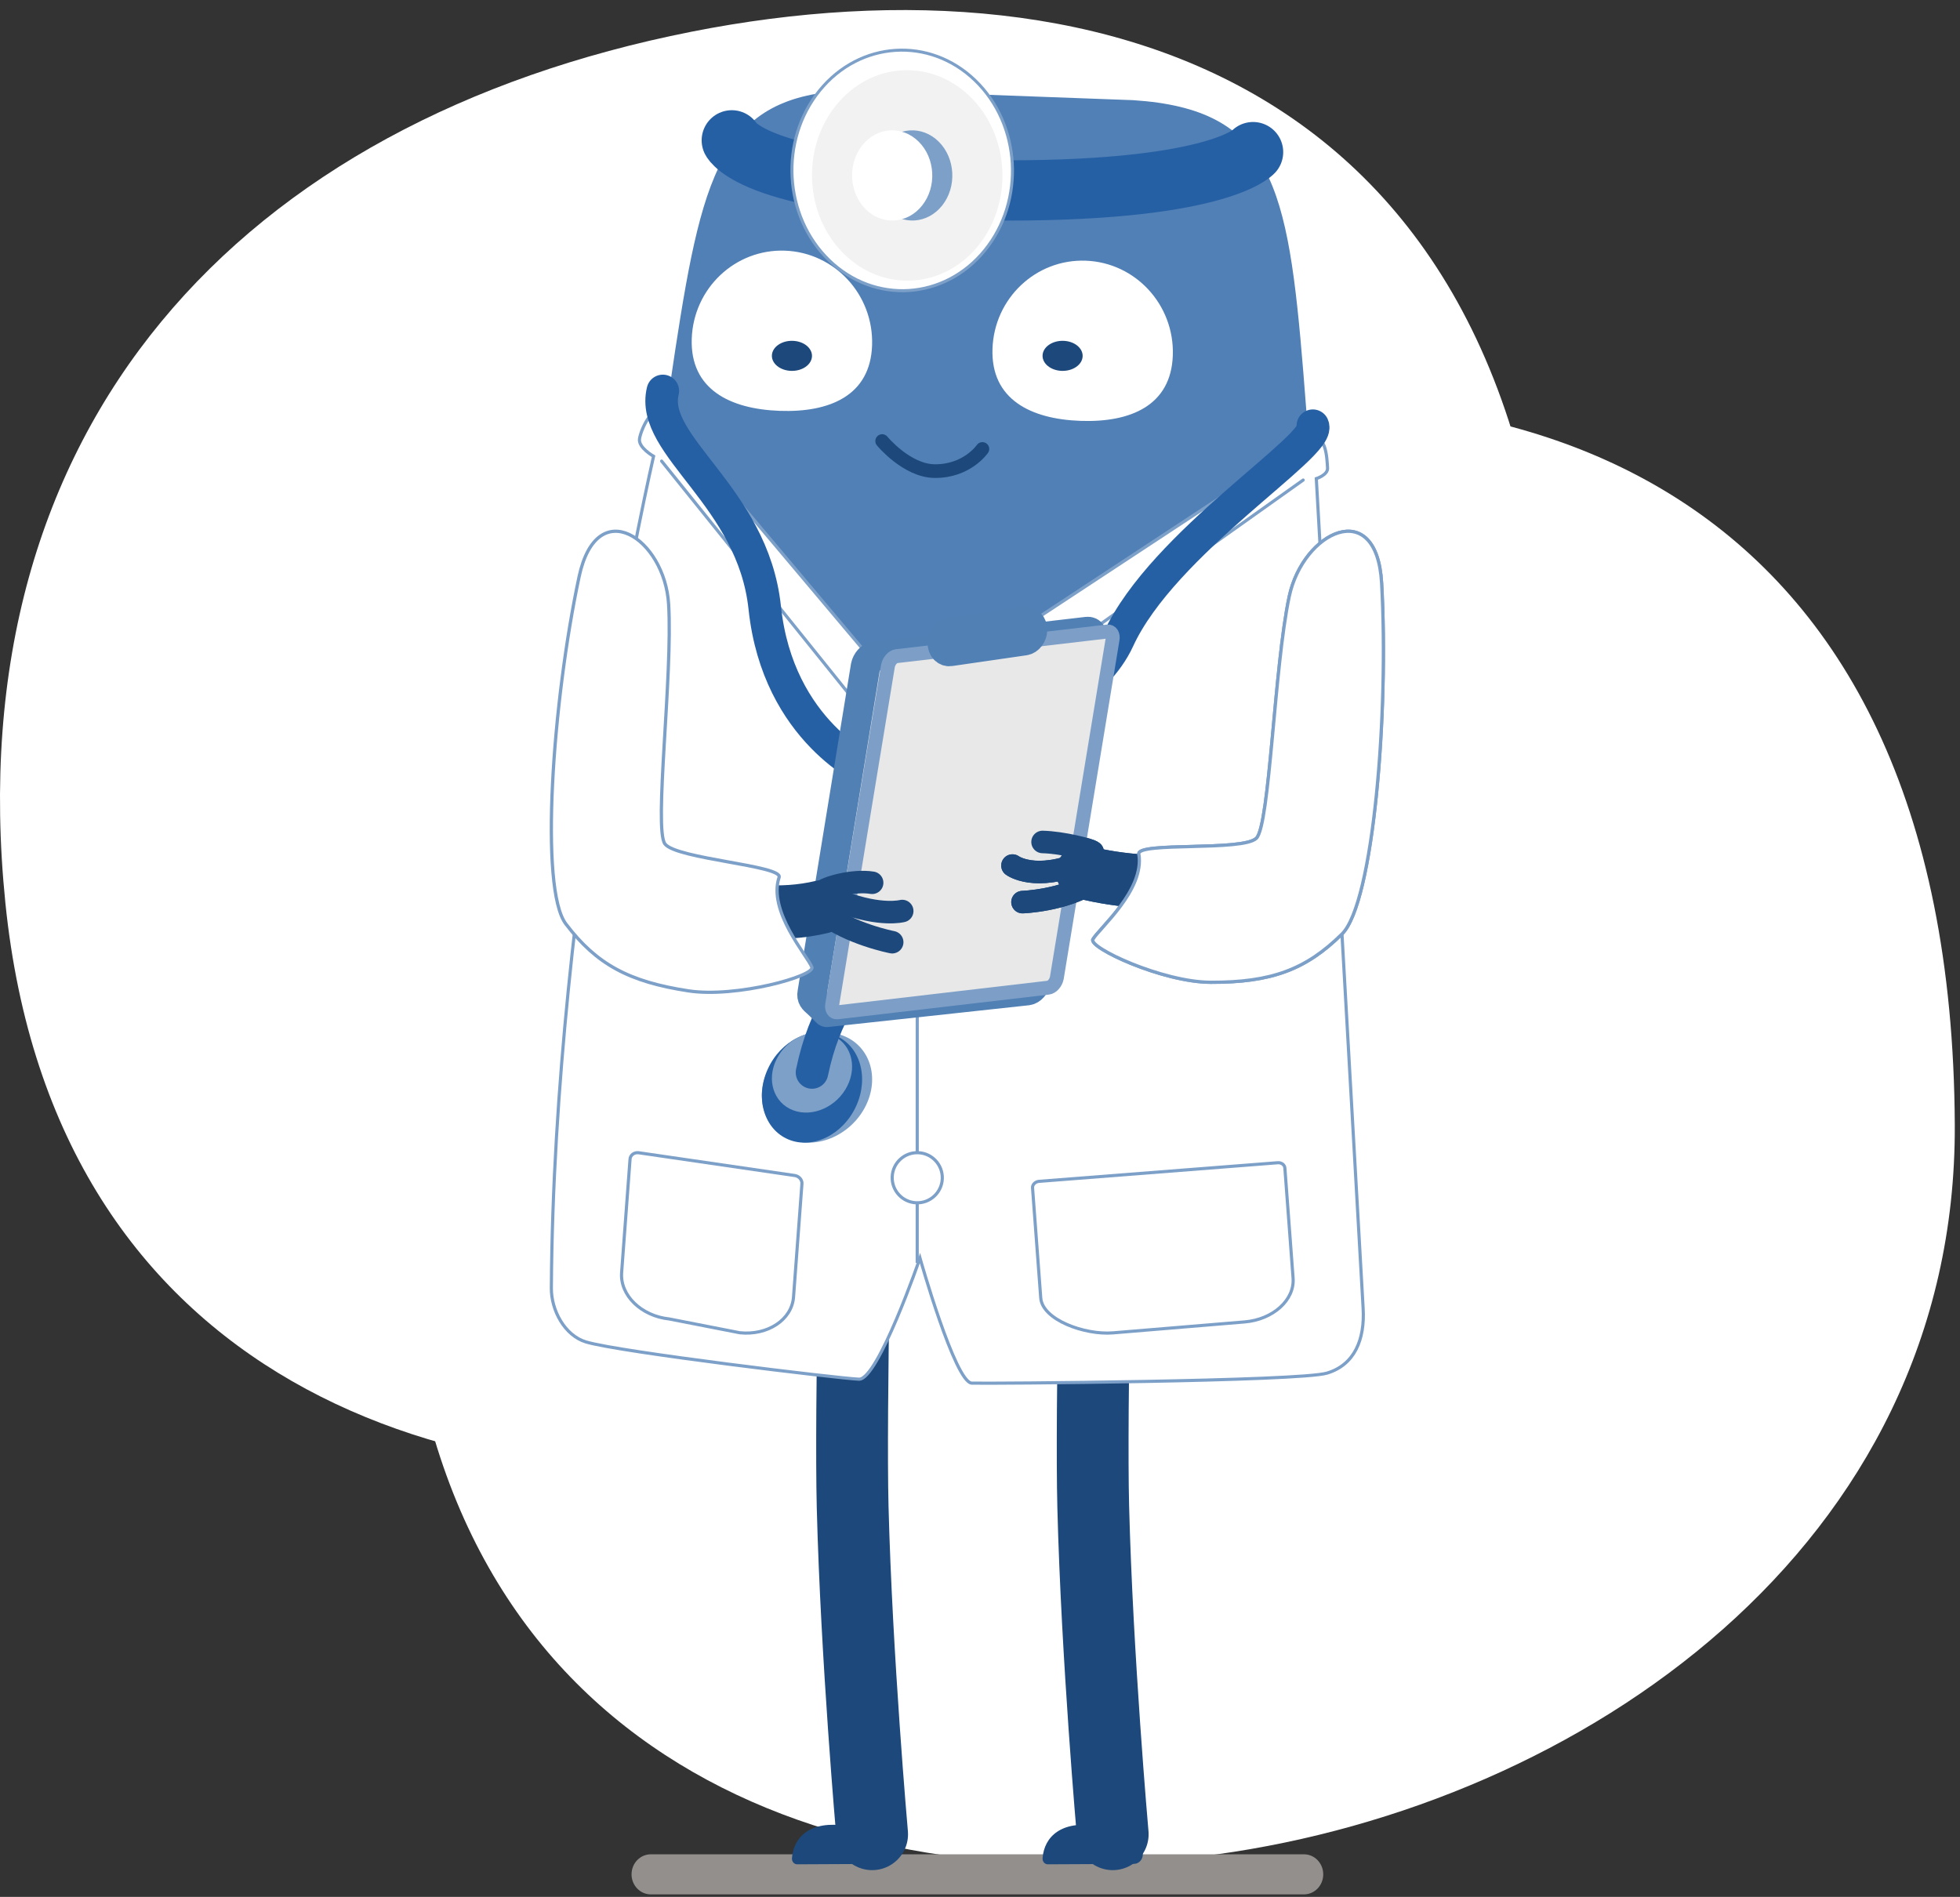 <svg xmlns="http://www.w3.org/2000/svg" height="151px" version="1.1" viewBox="0 0 156 151" width="156px" xmlns:xlink="http://www.w3.org/1999/xlink">
    <rect x="0" y="0" width="156" height="151" fill="#333333" stroke="none"/>
    <title>P Our Research_Instructions for use</title>
    <g fill="none" fill-rule="evenodd" id="Patient-Design" stroke="none" stroke-width="1">
        <g id="P-Our-Research" transform="translate(-294, -3222)">
            <g id="Useful-resources" transform="translate(220, 2998.8)">
                <g id="Group-2" transform="translate(0, 165)">
                    <g id="P-Our-Research_Instructions-for-use" transform="translate(74, 59)">
                        <g id="Group-4">
                            <path d="M55.03,1.726 C88.211,-4.843 123.427,5.994 123.67,57.615 C123.828,91.269 93.877,111.708 64.9,115.7 C35.923,119.692 4.293,109.107 0.428,71.077 C-3.436,33.046 19.189,8.822 55.03,1.726 Z" fill="#FFFFFF" fill-rule="nonzero" id="Path"></path>
                            <path d="M86.944,32.843 C120.125,26.274 155.342,37.111 155.585,88.732 C155.743,122.386 125.791,142.825 96.815,146.817 C67.838,150.809 36.207,140.224 32.343,102.194 C28.479,64.163 51.104,39.939 86.944,32.843 Z" fill="#FFFFFF" fill-rule="nonzero" id="Path"></path>
                            <path d="M103.785,146.809 L51.8,146.809 C50.953,146.809 50.266,147.523 50.266,148.404 C50.266,149.286 50.953,150 51.8,150 L103.785,150 C104.632,150 105.319,149.286 105.319,148.404 C105.319,147.523 104.632,146.809 103.785,146.809 Z" fill="#938F8D" fill-rule="nonzero" id="Path"></path>
                            <path d="M68.17,90.16 C68.17,90.16 67.669,111.517 67.864,119.163 C68.17,131.146 69.415,145.213 69.415,145.213" id="Path" stroke="#1D487B" stroke-linecap="round" stroke-width="5.713"></path>
                            <path d="M71.01,146.788 C70.992,146.199 70.935,145.302 70.852,144.415 C70.852,144.415 68.351,144.708 67.355,144.548 C64.568,144.101 63.162,145.377 63.033,147.124 C63.014,147.384 63.205,147.607 63.45,147.606 L70.308,147.572 C70.707,147.568 71.023,147.213 71.01,146.788 Z" fill="#1D487B" fill-rule="nonzero" id="Path"></path>
                            <path d="M87.319,90.16 C87.319,90.16 86.818,111.517 87.013,119.162 C87.319,131.145 88.564,145.213 88.564,145.213" id="Path" stroke="#1D487B" stroke-linecap="round" stroke-width="5.713"></path>
                            <path d="M90.957,146.788 C90.939,146.199 90.882,145.302 90.799,144.415 C90.799,144.415 88.298,144.708 87.302,144.548 C84.515,144.101 83.109,145.377 82.98,147.124 C82.961,147.384 83.152,147.607 83.397,147.606 L90.254,147.572 C90.654,147.568 90.97,147.213 90.957,146.788 Z" fill="#1D487B" fill-rule="nonzero" id="Path"></path>
                            <path d="M103.734,28.835 C102.516,13.921 101.255,7.903 90.202,7.174 L68.77,6.383 C57.692,6.345 56.01,12.262 53.744,27.055 C53.744,27.055 48.772,60.304 48.094,66.332 C46.51,78.266 46.282,88.825 46.282,88.825 C46.13,93.143 48.916,94.671 56.229,95.097 L96.461,96.539 C103.786,96.62 106.673,95.289 106.825,90.971 C106.825,90.971 107.135,80.828 106.603,69.512 C106.072,58.196 103.734,28.835 103.734,28.835 Z" fill="#5180B6" fill-rule="nonzero" id="Path"></path>
                            <path d="M52.862,32.089 L70.813,53.416 C71.886,54.422 73.538,54.49 74.692,53.578 L103.929,34.338 C105.587,33.19 105.614,35.801 105.662,36.447 C105.704,37.006 104.768,37.3 104.768,37.3 C104.768,37.3 108.373,101.371 108.493,103.325 C108.646,105.827 107.811,107.848 105.619,108.505 C103.427,109.163 78.675,109.348 77.347,109.302 C76.018,109.255 73.224,99.348 73.224,99.348 C73.224,99.348 69.88,109.042 68.369,108.989 C66.857,108.936 49.26,106.821 46.635,106.023 C44.936,105.506 43.872,103.494 43.883,101.743 C44.078,69.913 52.019,35.521 52.019,35.521 C52.019,35.521 50.808,34.843 50.898,34.146 C50.983,33.493 51.893,31.284 52.862,32.089 Z" fill="#FFFFFF" fill-rule="nonzero" id="Path"></path>
                            <path d="M52.862,32.089 L70.813,53.416 C71.886,54.422 73.538,54.49 74.692,53.578 L103.929,34.338 C105.587,33.19 105.614,35.801 105.662,36.447 C105.704,37.006 104.768,37.3 104.768,37.3 C104.768,37.3 108.373,101.371 108.493,103.325 C108.646,105.827 107.811,107.848 105.619,108.505 C103.427,109.163 78.675,109.348 77.347,109.302 C76.018,109.255 73.224,99.348 73.224,99.348 C73.224,99.348 69.88,109.042 68.369,108.989 C66.857,108.936 49.26,106.821 46.635,106.023 C44.936,105.506 43.872,103.494 43.883,101.743 C44.078,69.913 52.019,35.521 52.019,35.521 C52.019,35.521 50.808,34.843 50.898,34.146 C50.983,33.493 51.893,31.284 52.862,32.089 Z" id="Path" stroke="#7DA0C8" stroke-width="0.25"></path>
                            <line id="Path" stroke="#7DA0C8" stroke-width="0.25" x1="73.008" x2="73.003" y1="55.053" y2="99.734"></line>
                            <polyline id="Path" points="103.723 37.413 74.488 58.193 72.694 54.957 70.628 58.245 52.66 35.904" stroke="#7DA0C8" stroke-linecap="round" stroke-linejoin="round" stroke-width="0.25"></polyline>
                            <path d="M74.999,77.064 C75.037,75.964 74.176,75.04 73.075,75.001 C71.974,74.963 71.05,75.824 71.012,76.925 C70.973,78.026 71.834,78.95 72.936,78.988 C74.036,79.027 74.96,78.166 74.999,77.064 Z" fill="#FFFFFF" fill-rule="nonzero" id="Path"></path>
                            <path d="M74.999,77.064 C75.037,75.964 74.176,75.04 73.075,75.001 C71.974,74.963 71.05,75.824 71.012,76.925 C70.973,78.026 71.834,78.95 72.936,78.988 C74.036,79.027 74.96,78.166 74.999,77.064 Z" id="Path" stroke="#7DA0C8" stroke-width="0.25"></path>
                            <path d="M74.999,93.022 C75.037,91.921 74.176,90.997 73.075,90.959 C71.974,90.92 71.05,91.781 71.012,92.882 C70.973,93.983 71.834,94.907 72.936,94.946 C74.036,94.984 74.96,94.123 74.999,93.022 Z" fill="#FFFFFF" fill-rule="nonzero" id="Path"></path>
                            <path d="M74.999,93.022 C75.037,91.921 74.176,90.997 73.075,90.959 C71.974,90.92 71.05,91.781 71.012,92.882 C70.973,93.983 71.834,94.907 72.936,94.946 C74.036,94.984 74.96,94.123 74.999,93.022 Z" id="Path" stroke="#7DA0C8" stroke-width="0.25"></path>
                            <path d="M58.881,105.292 L53.267,104.194 C51.039,103.961 49.341,102.31 49.476,100.506 L50.147,91.467 C50.171,91.15 50.469,90.925 50.817,90.961 L63.222,92.77 C63.579,92.807 63.852,93.105 63.828,93.43 L63.158,102.448 C63.024,104.252 61.109,105.525 58.881,105.292 Z" fill="#FFFFFF" fill-rule="nonzero" id="Path"></path>
                            <path d="M58.881,105.292 L53.267,104.194 C51.039,103.961 49.341,102.31 49.476,100.506 L50.147,91.467 C50.171,91.15 50.469,90.925 50.817,90.961 L63.222,92.77 C63.579,92.807 63.852,93.105 63.828,93.43 L63.158,102.448 C63.024,104.252 61.109,105.525 58.881,105.292 Z" id="Path" stroke="#7DA0C8" stroke-width="0.25"></path>
                            <path d="M99.061,104.43 L88.592,105.3 C86.332,105.488 82.964,104.257 82.835,102.523 L82.182,93.762 C82.162,93.5 82.395,93.265 82.698,93.24 L101.692,91.758 C101.99,91.733 102.245,91.92 102.265,92.178 L102.919,100.95 C103.048,102.685 101.321,104.242 99.061,104.43 Z" fill="#FFFFFF" fill-rule="nonzero" id="Path"></path>
                            <path d="M99.061,104.43 L88.592,105.3 C86.332,105.488 82.964,104.257 82.835,102.523 L82.182,93.762 C82.162,93.5 82.395,93.265 82.698,93.24 L101.692,91.758 C101.99,91.733 102.245,91.92 102.265,92.178 L102.919,100.95 C103.048,102.685 101.321,104.242 99.061,104.43 Z" id="Path" stroke="#7DA0C8" stroke-width="0.25"></path>
                            <path d="M69.411,26.687 C69.276,30.704 66.014,32.049 62.05,31.905 C58.086,31.76 54.922,30.182 55.057,26.166 C55.192,22.149 58.515,19.01 62.479,19.154 C66.442,19.298 69.546,22.671 69.411,26.687 Z" fill="#FFFFFF" fill-rule="nonzero" id="Path"></path>
                            <path d="M64.627,27.569 C64.597,28.23 63.858,28.746 62.978,28.723 C62.097,28.699 61.407,28.144 61.437,27.484 C61.467,26.823 62.205,26.307 63.086,26.331 C63.967,26.354 64.657,26.909 64.627,27.569 Z" fill="#1D487B" fill-rule="nonzero" id="Path"></path>
                            <path d="M93.347,27.485 C93.212,31.502 89.95,32.847 85.986,32.702 C82.022,32.558 78.858,30.98 78.994,26.964 C79.129,22.947 82.451,19.807 86.415,19.952 C90.378,20.096 93.482,23.469 93.347,27.485 Z" fill="#FFFFFF" fill-rule="nonzero" id="Path"></path>
                            <path d="M86.169,27.569 C86.139,28.23 85.401,28.746 84.52,28.723 C83.64,28.699 82.95,28.144 82.98,27.484 C83.01,26.823 83.748,26.307 84.629,26.331 C85.509,26.354 86.199,26.909 86.169,27.569 Z" fill="#1D487B" fill-rule="nonzero" id="Path"></path>
                            <path d="M70.213,34.309 C70.213,34.309 72.166,36.683 74.396,36.702 C76.974,36.724 78.191,34.939 78.191,34.939" id="Path" stroke="#1D487B" stroke-linecap="round" stroke-width="1.088"></path>
                            <path d="M52.756,30.319 C51.679,34.709 59.924,38.666 60.867,47.577 C61.918,57.499 69.255,60.638 69.255,60.638 C69.255,60.638 85.476,57.805 89.014,50.097 C92.563,42.366 105.209,34.662 104.492,33.087" id="Path" stroke="#2660A4" stroke-linecap="round" stroke-width="2.59"></path>
                            <path d="M68.904,87.229 C70.038,84.944 69.222,82.439 67.081,81.634 C64.94,80.828 62.284,82.028 61.15,84.313 C60.015,86.599 60.831,89.103 62.972,89.909 C65.114,90.714 67.769,89.514 68.904,87.229 Z" fill="#7DA0C8" fill-rule="nonzero" id="Path"></path>
                            <path d="M68.152,87.229 C69.183,84.944 68.442,82.439 66.495,81.634 C64.549,80.828 62.135,82.028 61.103,84.313 C60.072,86.598 60.814,89.104 62.76,89.909 C64.706,90.714 67.12,89.515 68.152,87.229 Z" fill="#2660A4" fill-rule="nonzero" id="Path"></path>
                            <path d="M67.447,85.635 C68.272,83.973 67.679,82.151 66.122,81.565 C64.565,80.98 62.634,81.852 61.808,83.514 C60.983,85.176 61.576,86.998 63.133,87.584 C64.691,88.169 66.622,87.297 67.447,85.635 Z" fill="#7DA0C8" fill-rule="nonzero" id="Path"></path>
                            <path d="M69.155,59.84 C72.603,77.289 66.695,74.635 64.628,84.574" id="Path" stroke="#2660A4" stroke-linecap="round" stroke-width="2.59"></path>
                            <path d="M98.936,68.857 C98.936,68.857 92.591,70.26 86.17,68.617" id="Path" stroke="#1D487B" stroke-linecap="round" stroke-width="4.259"></path>
                            <path d="M109.965,45.614 C109.574,38.666 103.713,41.512 102.612,46.686 C101.412,52.337 101.068,64.858 100.001,65.925 C98.935,66.993 90.478,66.194 90.642,67.186 C91.119,70.057 87.469,73.118 86.985,73.975 C86.615,74.629 92.526,77.384 96.375,77.394 C101.169,77.406 103.925,76.4 106.808,73.552 C109.316,71.074 110.544,55.916 109.965,45.614 Z" fill="#FFFFFF" fill-rule="nonzero" id="Path"></path>
                            <path d="M109.965,45.614 C109.574,38.666 103.713,41.512 102.612,46.686 C101.412,52.337 101.068,64.858 100.001,65.925 C98.935,66.993 90.478,66.194 90.642,67.186 C91.119,70.057 87.469,73.118 86.985,73.975 C86.615,74.629 92.526,77.384 96.375,77.394 C101.169,77.406 103.925,76.4 106.808,73.552 C109.316,71.074 110.544,55.916 109.965,45.614 Z" id="Path" stroke="#7DA0C8" stroke-width="0.259"></path>
                            <path d="M58.245,10.372 C58.245,10.372 60.139,14.135 78.473,14.351 C96.808,14.568 99.734,11.31 99.734,11.31" id="Path" stroke="#2660A4" stroke-linecap="round" stroke-width="4.799"></path>
                            <path d="M65.233,6.407 C68.443,2.454 73.989,2.096 77.621,5.608 C81.253,9.12 81.594,15.171 78.384,19.125 C75.174,23.078 69.628,23.436 65.996,19.924 C62.364,16.412 62.022,10.361 65.233,6.407 Z" fill="#FFFFFF" fill-rule="nonzero" id="Path"></path>
                            <path d="M65.233,6.407 C68.443,2.454 73.989,2.096 77.621,5.608 C81.253,9.12 81.594,15.171 78.384,19.125 C75.174,23.078 69.628,23.436 65.996,19.924 C62.364,16.412 62.022,10.361 65.233,6.407 Z" id="Path" stroke="#7DA0C8" stroke-width="0.239"></path>
                            <path d="M66.528,7.601 C69.301,4.142 74.091,3.829 77.227,6.902 C80.364,9.974 80.659,15.27 77.887,18.729 C75.114,22.188 70.324,22.501 67.187,19.428 C64.051,16.355 63.756,11.06 66.528,7.601 Z" fill="#F2F2F2" fill-rule="nonzero" id="Path"></path>
                            <path d="M70.215,10.78 C71.382,9.298 73.399,9.164 74.72,10.481 C76.041,11.798 76.165,14.067 74.998,15.549 C73.83,17.032 71.814,17.166 70.493,15.849 C69.172,14.532 69.048,12.263 70.215,10.78 Z" fill="#7DA0C8" fill-rule="nonzero" id="Path"></path>
                            <path d="M68.619,10.78 C69.787,9.298 71.804,9.164 73.124,10.481 C74.445,11.798 74.569,14.067 73.402,15.549 C72.235,17.032 70.218,17.166 68.897,15.849 C67.576,14.532 67.452,12.263 68.619,10.78 Z" fill="#FFFFFF" fill-rule="nonzero" id="Path"></path>
                            <path d="M86.968,67.021 C86.794,66.832 84.568,66.264 82.979,66.223" id="Path" stroke="#1D487B" stroke-linecap="round" stroke-width="1.793"></path>
                            <path d="M69.582,51.449 L86.542,49.471 C86.846,49.436 87.029,49.729 86.95,50.126 L82.472,77.273 C82.394,77.67 82.083,78.021 81.779,78.056 L65.813,79.787 C65.813,79.787 65.292,79.257 65.005,79.002 C64.768,78.792 64.566,78.628 64.645,78.231 L68.888,52.233 C68.967,51.836 69.278,51.485 69.582,51.449 Z" fill="#E8E8E8" fill-rule="nonzero" id="Path"></path>
                            <path d="M69.582,51.449 L86.542,49.471 C86.846,49.436 87.029,49.729 86.95,50.126 L82.472,77.273 C82.393,77.67 82.083,78.021 81.779,78.056 L65.813,79.787 C65.813,79.787 65.292,79.257 65.005,79.002 C64.768,78.792 64.566,78.628 64.645,78.231 L68.888,52.233 C68.967,51.836 69.278,51.485 69.582,51.449 Z" id="Path" stroke="#5180B5" stroke-linejoin="round" stroke-width="2.344"></path>
                            <path d="M71.358,51.433 L88.142,49.471 C88.443,49.436 88.624,49.727 88.546,50.121 L84.114,77.045 C84.037,77.439 83.729,77.787 83.428,77.822 L66.645,79.784 C66.344,79.819 66.164,79.528 66.241,79.134 L70.673,52.21 C70.751,51.816 71.058,51.468 71.358,51.433 Z" fill="#E8E8E8" fill-rule="nonzero" id="Path"></path>
                            <path d="M71.358,51.433 L88.142,49.471 C88.443,49.436 88.624,49.727 88.546,50.121 L84.114,77.045 C84.037,77.439 83.729,77.787 83.428,77.822 L66.645,79.784 C66.344,79.819 66.164,79.528 66.241,79.134 L70.673,52.21 C70.751,51.816 71.058,51.468 71.358,51.433 Z" id="Path" stroke="#7D9FC7" stroke-linejoin="round" stroke-width="1.108"></path>
                            <path d="M75.625,51.058 L81.538,50.202 C81.887,50.151 82.176,49.766 82.181,49.347 C82.186,48.927 81.905,48.625 81.557,48.676 L75.643,49.532 C75.294,49.583 75.005,49.968 75,50.387 C74.995,50.807 75.276,51.109 75.625,51.058 Z" fill="#E8E8E8" fill-rule="nonzero" id="Path"></path>
                            <path d="M75.625,51.058 L81.538,50.202 C81.887,50.151 82.176,49.766 82.181,49.347 C82.186,48.927 81.905,48.625 81.557,48.676 L75.643,49.532 C75.294,49.583 75.005,49.968 75,50.387 C74.995,50.807 75.276,51.109 75.625,51.058 Z" id="Path" stroke="#5180B5" stroke-linejoin="round" stroke-width="2.344"></path>
                            <path d="M81.383,71.011 C81.383,71.011 84.662,70.902 86.968,69.415" id="Path" stroke="#1D487B" stroke-linecap="round" stroke-width="1.793"></path>
                            <path d="M80.585,68.101 C80.585,68.101 82.391,69.432 86.17,67.819" id="Path" stroke="#1D487B" stroke-linecap="round" stroke-width="1.793"></path>
                            <path d="M98.936,68.857 C98.936,68.857 92.591,70.26 86.17,68.617" id="Path" stroke="#1D487B" stroke-linecap="round" stroke-width="4.259"></path>
                            <path d="M109.965,45.614 C109.574,38.666 103.713,41.512 102.612,46.686 C101.412,52.337 101.068,64.858 100.001,65.926 C98.935,66.993 90.478,66.194 90.642,67.186 C91.119,70.057 87.469,73.118 86.985,73.975 C86.615,74.629 92.526,77.384 96.375,77.394 C101.169,77.406 103.925,76.4 106.808,73.552 C109.316,71.074 110.544,55.916 109.965,45.614 Z" fill="#FFFFFF" fill-rule="nonzero" id="Path"></path>
                            <path d="M109.965,45.614 C109.574,38.666 103.713,41.512 102.612,46.686 C101.412,52.337 101.068,64.858 100.001,65.926 C98.935,66.993 90.478,66.194 90.642,67.186 C91.119,70.057 87.469,73.118 86.985,73.975 C86.615,74.629 92.526,77.384 96.375,77.394 C101.169,77.406 103.925,76.4 106.808,73.552 C109.316,71.074 110.544,55.916 109.965,45.614 Z" id="Path" stroke="#7DA0C8" stroke-width="0.259"></path>
                            <path d="M86.968,67.021 C86.794,66.832 84.568,66.264 82.979,66.223" id="Path" stroke="#1D487B" stroke-linecap="round" stroke-width="1.793"></path>
                            <path d="M81.383,71.011 C81.383,71.011 84.662,70.902 86.968,69.415" id="Path" stroke="#1D487B" stroke-linecap="round" stroke-width="1.793"></path>
                            <path d="M80.585,68.101 C80.585,68.101 82.391,69.432 86.17,67.819" id="Path" stroke="#1D487B" stroke-linecap="round" stroke-width="1.793"></path>
                            <path d="M52.66,69.415 C52.66,69.415 58.674,73.004 65.426,71.393" id="Path" stroke="#1D487B" stroke-linecap="round" stroke-width="4.259"></path>
                            <path d="M46.09,45.117 C47.517,38.426 52.901,42.088 53.216,47.285 C53.56,52.959 52.027,65.178 52.924,66.379 C53.822,67.579 62.322,68.097 62.01,69.036 C61.108,71.753 64.268,75.287 64.619,76.193 C64.888,76.885 58.617,78.657 54.802,78.077 C50.049,77.354 47.468,75.955 45.037,72.747 C42.923,69.955 43.975,55.038 46.09,45.117 Z" fill="#FFFFFF" fill-rule="nonzero" id="Path"></path>
                            <path d="M46.09,45.117 C47.517,38.426 52.901,42.088 53.216,47.285 C53.56,52.959 52.027,65.178 52.924,66.379 C53.822,67.579 62.322,68.097 62.01,69.036 C61.108,71.753 64.268,75.287 64.619,76.193 C64.888,76.885 58.617,78.657 54.802,78.077 C50.049,77.354 47.468,75.955 45.037,72.747 C42.923,69.955 43.975,55.038 46.09,45.117 Z" id="Path" stroke="#7DA0C8" stroke-width="0.259"></path>
                            <path d="M65.426,70.213 C65.633,69.876 67.885,69.22 69.415,69.471" id="Path" stroke="#1D487B" stroke-linecap="round" stroke-width="1.793"></path>
                            <path d="M71.011,74.202 C71.011,74.202 67.621,73.552 65.426,71.809" id="Path" stroke="#1D487B" stroke-linecap="round" stroke-width="1.793"></path>
                            <path d="M71.809,71.721 C71.809,71.721 70.124,72.177 67.021,71.011" id="Path" stroke="#1D487B" stroke-linecap="round" stroke-width="1.793"></path>
                        </g>
                        <g id="Group" opacity="0.5" style="mix-blend-mode: multiply;" transform="translate(49.936, 142.966)"/>
                    </g>
                </g>
            </g>
        </g>
    </g>
</svg>